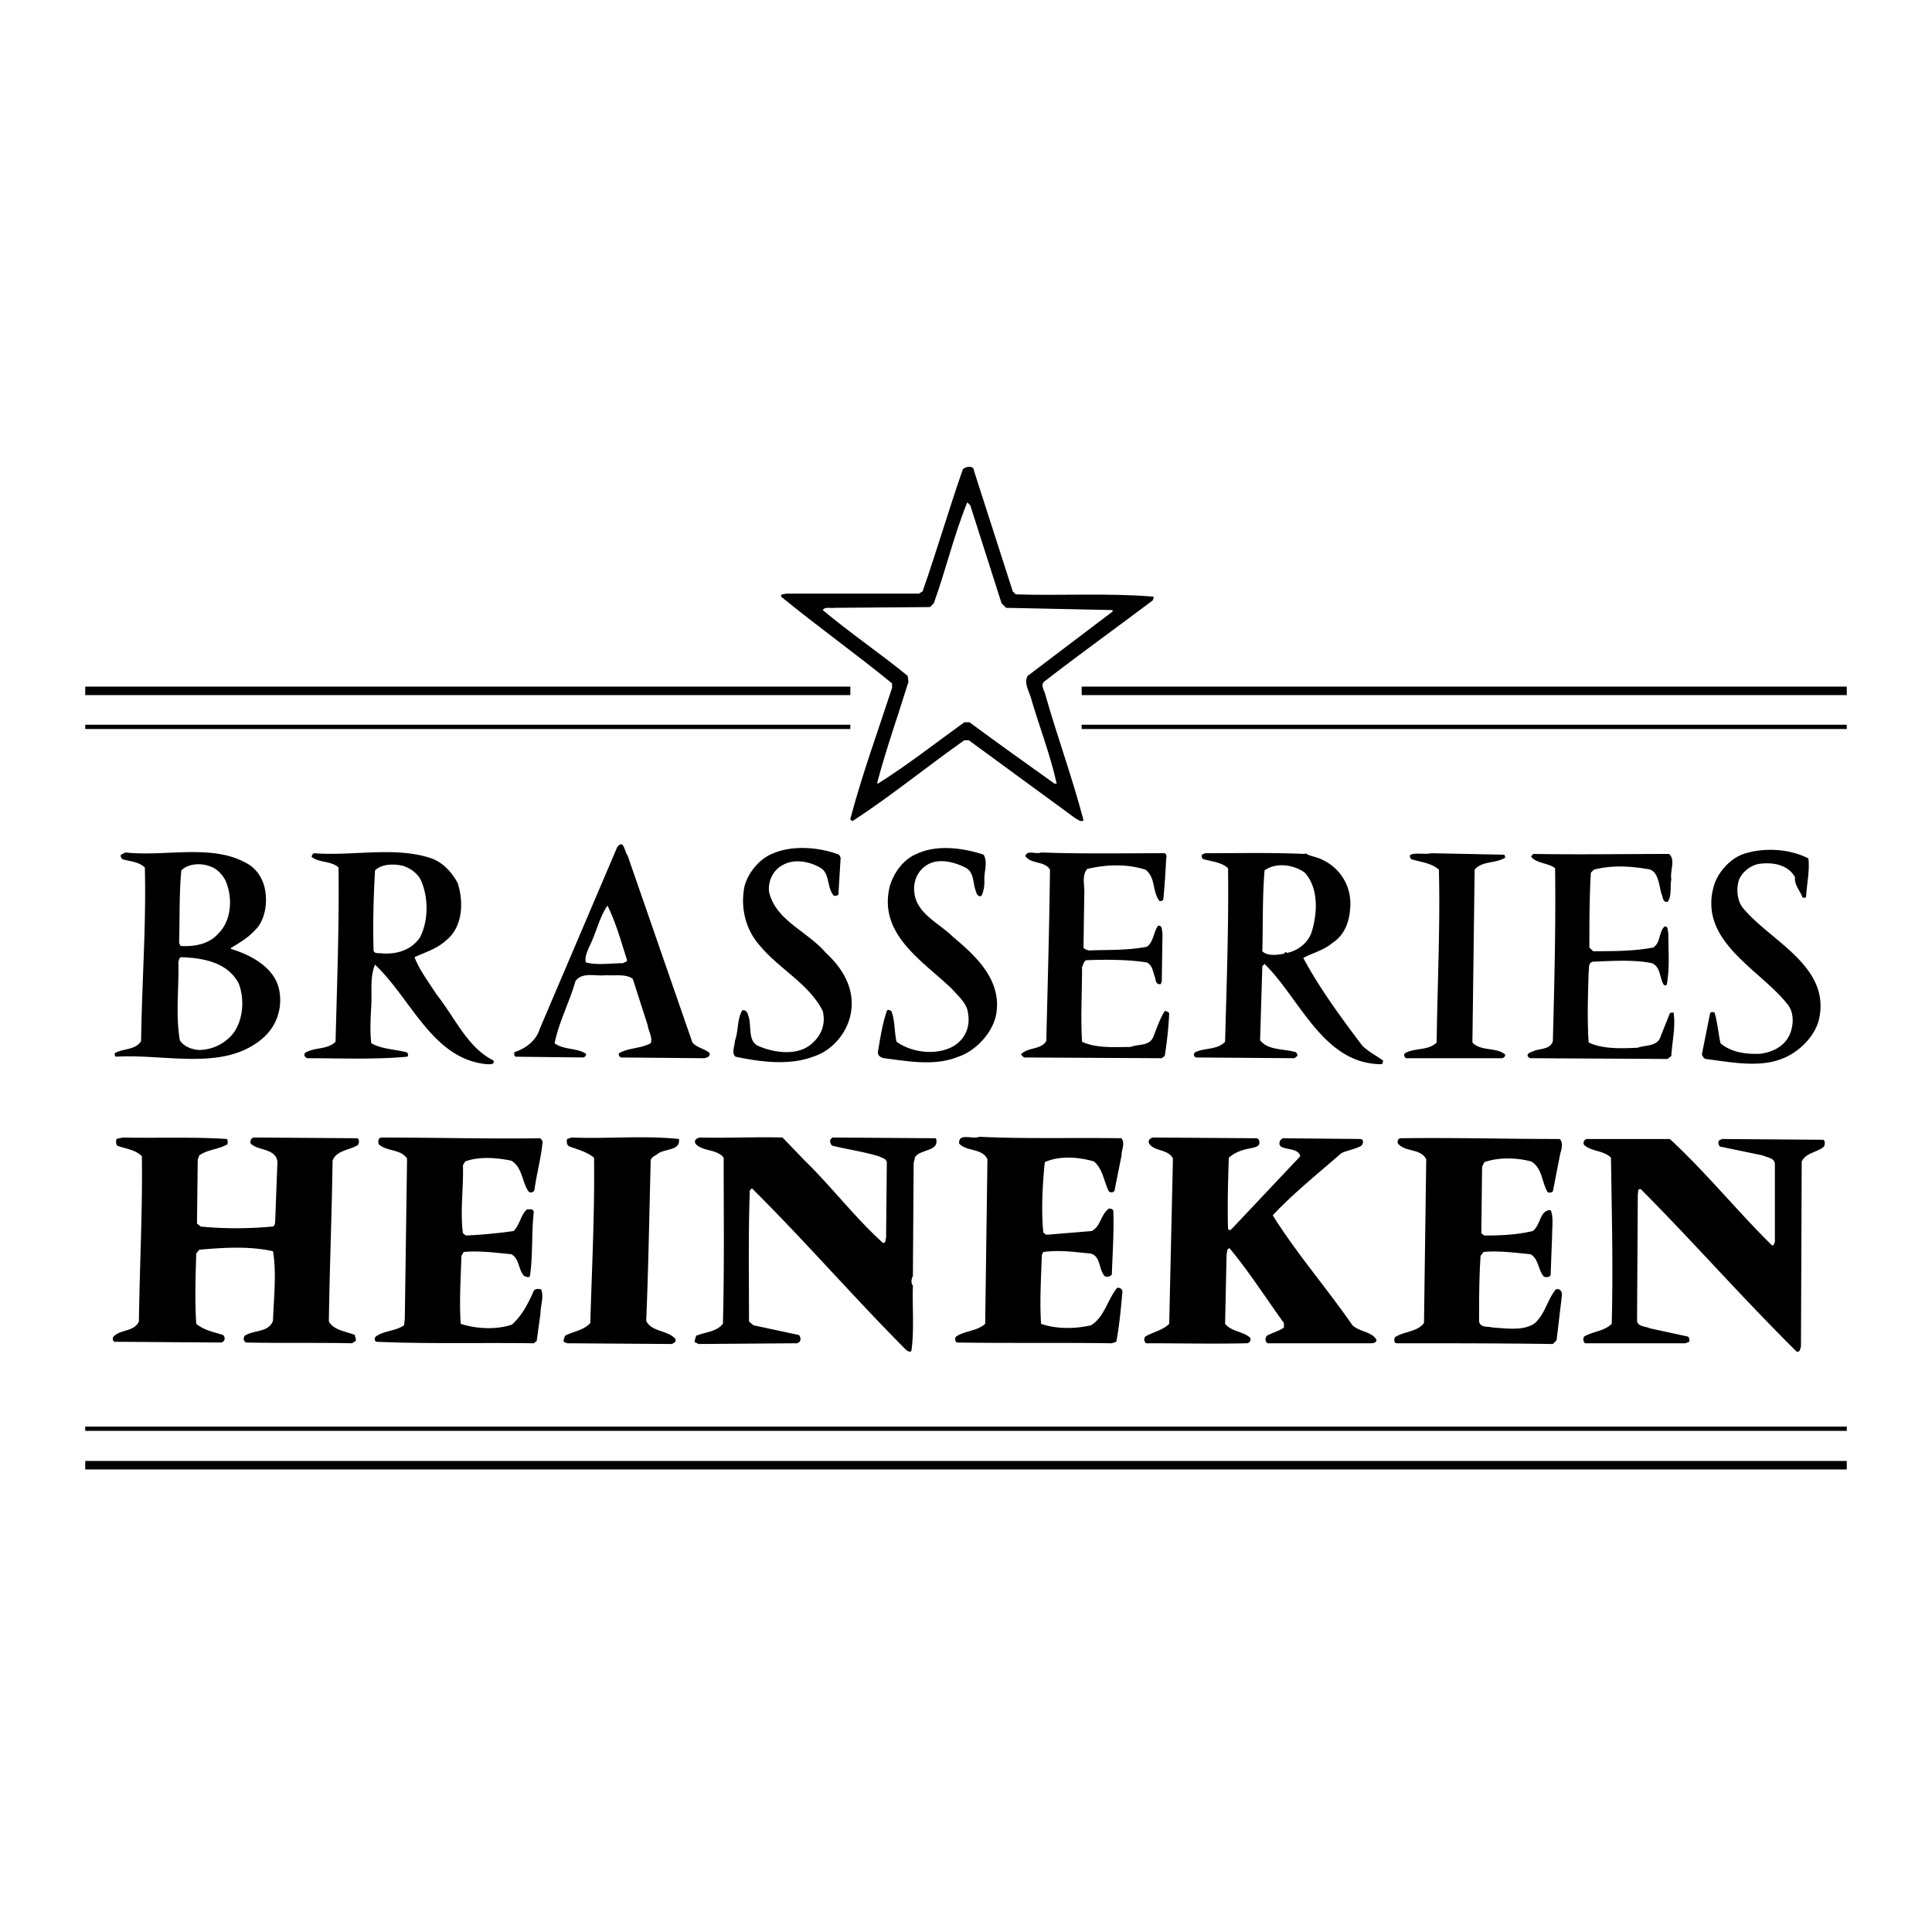 <svg xmlns="http://www.w3.org/2000/svg" width="2500" height="2500" viewBox="0 0 192.756 192.756"><path fill-rule="evenodd" clip-rule="evenodd" fill="#fff" d="M0 0h192.756v192.756H0V0z"/><path d="M97.178 46.983L101.043 59l.297.299c4.385.149 9.217-.149 13.676.224.223.074 0 .224 0 .373-3.568 2.687-7.211 5.3-10.777 8.062-.521.373 0 .971.074 1.418 1.189 4.18 2.676 8.21 3.791 12.465-.299.224-.521-.075-.744-.149l-10.703-7.837h-.445c-3.717 2.613-7.359 5.598-11.149 8.062-.075-.075-.223-.075-.223-.224 1.189-4.479 2.75-8.733 4.162-13.062v-.448c-3.642-2.985-7.433-5.672-11.075-8.658-.074-.299.297-.224.52-.299h13.23l.371-.226c1.412-4.03 2.601-8.136 4.013-12.167.224-.298 1.117-.448 1.117.15z" fill-rule="evenodd" clip-rule="evenodd"/><path d="M99.928 60.194l.445.448 10.629.224v.149l-8.473 6.419c-.373.672.074 1.418.297 2.09.816 2.837 1.932 5.673 2.602 8.659h-.223c-2.826-2.016-5.65-4.031-8.474-6.121h-.52c-2.899 2.09-5.65 4.255-8.623 6.121l-.074-.075c.893-3.359 2.081-6.718 3.122-10.077l-.075-.597c-2.824-2.314-5.723-4.255-8.473-6.568.223-.374.817-.149 1.189-.224l9.514-.075.372-.374c1.189-3.284 2.006-6.792 3.344-10.077l.298.298 3.123 9.78z" fill-rule="evenodd" clip-rule="evenodd" fill="#fff"/><path d="M62.614 85.35l6.467 18.66c.445.523 1.189.598 1.709 1.045.074.373-.223.449-.521.523l-8.325-.074c-.147-.076-.296-.299-.147-.449.966-.521 2.155-.447 3.121-.969.223-.598-.223-1.195-.297-1.793l-1.486-4.627c-.669-.523-1.784-.299-2.676-.373-.966.148-2.378-.373-3.047.598-.594 2.09-1.635 4.029-2.081 6.195.892.672 2.229.447 3.122 1.045.074.148-.075.297-.223.373l-6.764-.076c-.223-.074-.149-.297-.149-.447 1.115-.373 2.156-1.119 2.527-2.314l7.729-18.138c.67-.897.744.522 1.041.821zM83.724 85.275l.147.298-.223 3.657c-.074.15-.297.15-.446.15-.743-.821-.372-2.314-1.413-2.836-1.04-.598-2.601-.896-3.716-.224-.893.448-1.487 1.567-1.338 2.688.669 2.836 3.791 3.881 5.649 6.046 1.635 1.494 2.899 3.507 2.527 5.896-.297 2.018-1.858 3.883-3.791 4.479-2.378.896-5.278.523-7.73 0-.446-.373-.074-1.043-.074-1.566.372-.971.223-2.24.743-3.061.372-.074.52.225.595.523.372.969-.075 2.389.892 2.984 1.634.746 4.162 1.119 5.574-.299.891-.82 1.263-1.939.966-3.135-1.338-2.688-4.311-4.18-6.244-6.493-1.412-1.568-2.007-3.732-1.56-5.972.372-1.344 1.487-2.762 2.898-3.285 1.935-.821 4.611-.597 6.544.15zM98.143 85.275c.447.821 0 1.717.074 2.612 0 .523-.074 1.045-.297 1.493-.297.149-.52-.224-.52-.373-.373-.821-.15-2.016-1.116-2.463-1.04-.523-2.452-.896-3.567-.374-1.189.598-1.636 1.792-1.487 2.911.223 2.09 2.527 3.061 3.866 4.404 2.23 1.866 4.832 4.254 4.31 7.614-.297 1.867-2.006 3.732-3.79 4.328-2.378.971-4.98.449-7.433.15-.297-.074-.596-.225-.596-.598.224-1.344.447-2.836.892-4.105.075-.223.298-.074.447 0 .372.896.296 2.092.52 3.061 1.561 1.119 4.087 1.418 5.798.373 1.115-.746 1.561-1.939 1.337-3.209-.075-.971-1.041-1.791-1.635-2.465-2.973-2.835-7.359-5.448-6.169-10.225.372-1.269 1.338-2.687 2.676-3.21 2.007-.969 4.683-.596 6.69.076zM180.424 85.648c.148 1.194-.148 2.463-.223 3.732 0 .224-.223.224-.371.149-.223-.672-.818-1.195-.744-2.016-.668-1.194-2.08-1.493-3.42-1.344-.891.075-1.783.747-2.154 1.567-.297.896-.223 2.09.371 2.837 2.752 3.359 8.846 5.822 7.582 11.197-.445 1.717-2.082 3.283-3.717 3.881-2.305.896-5.203.299-7.582 0-.223-.074-.297-.299-.371-.447l.818-4.105c.074-.15.297-.15.445-.074.297.969.373 2.014.596 3.061 1.039.895 2.525 1.119 4.012 1.045 1.041-.15 2.156-.598 2.752-1.643.52-.896.668-2.389-.074-3.285-2.752-3.508-8.92-6.27-7.359-11.793.371-1.344 1.635-2.762 2.973-3.21 2.007-.672 4.608-.522 6.466.448zM26.342 88.335c.372 1.344.223 2.912-.52 4.031-.817 1.045-1.709 1.568-2.825 2.239l.074.075c1.933.597 4.237 1.792 4.757 3.955.445 2.018-.298 3.957-1.858 5.152-3.865 3.061-9.514 1.344-14.419 1.641-.074-.074-.149-.223-.074-.373.817-.447 2.081-.297 2.602-1.193.074-5.822.521-11.57.372-17.317-.669-.598-1.487-.598-2.23-.821-.149-.15-.223-.299-.149-.448l.446-.224c4.163.448 8.919-.97 12.413 1.269.742.521 1.189 1.267 1.411 2.014zM45.667 88.111c.595 1.866.521 4.33-1.115 5.673-.966.896-2.081 1.194-3.196 1.717.52 1.342 1.412 2.463 2.155 3.657 1.858 2.314 3.122 5.375 5.724 6.645.149.447-.372.373-.669.373-5.426-.523-7.507-6.494-11.149-9.928-.52 1.193-.297 2.686-.372 4.029-.074 1.27-.148 2.689 0 3.809 1.041.596 2.379.596 3.494.895.222.074.222.373.075.447-3.197.299-6.689.15-9.96.15-.223-.074-.372-.299-.223-.523.892-.596 2.229-.297 3.047-1.119.148-5.748.371-11.645.297-17.392-.743-.672-1.933-.448-2.676-1.045a.41.41 0 0 1 .224-.373c3.864.299 7.952-.672 11.521.448 1.262.372 2.229 1.418 2.823 2.537zM116.131 85.125c.223 0 .297.299.223.522-.074 1.344-.148 2.762-.297 4.106-.074.149-.297.149-.371.149-.744-.971-.373-2.389-1.414-3.135-1.857-.598-3.865-.523-5.797-.075-.594.672-.223 1.717-.297 2.538l-.074 5.151c-.074.298.297.373.52.447 1.934-.075 3.939 0 5.799-.373.668-.448.668-1.493 1.115-2.09.445-.075.371.448.445.747l-.074 4.852c-.076.074-.076.297-.223.223-.373 0-.373-.373-.447-.672-.223-.521-.223-1.193-.816-1.492-1.934-.298-4.088-.298-6.021-.224-.297.075-.297.449-.445.672 0 2.462-.15 5.075 0 7.464 1.412.672 3.27.523 4.83.523.744-.299 1.785-.074 2.23-.896.371-.896.67-1.865 1.189-2.688.148 0 .371.074.445.225a37.516 37.516 0 0 1-.445 4.254l-.297.225-13.752-.074-.297-.299c.67-.746 2.008-.447 2.527-1.344.148-5.822.297-11.197.371-17.093-.52-.896-1.857-.523-2.451-1.344.146-.672 1.039-.149 1.561-.374 4.013.15 8.249.075 12.263.075zM130.252 85.125c.373.299 1.189.373 1.711.672a4.784 4.784 0 0 1 2.75 4.703c-.074 1.417-.521 2.762-1.785 3.583-.891.746-1.932.97-2.898 1.492 1.637 3.06 3.791 5.972 5.871 8.733.596.598 1.34.971 2.082 1.494 0 .148 0 .297-.148.373-5.797 0-8.102-6.494-11.67-10.003l-.223.224-.223 7.391c.818 1.045 2.379.82 3.568 1.193.148.15.148.225.148.373l-.297.225-9.812-.074c-.223-.076-.297-.373-.074-.523.893-.447 2.23-.223 2.975-1.045.148-5.674.371-11.57.295-17.317-.668-.598-1.633-.672-2.451-.896-.148-.075-.223-.225-.148-.448l.297-.149c3.344 0 6.689-.075 9.961.074l.071-.075zM150.098 85.275c0 .075.074.149.074.298-.965.597-2.303.298-3.047 1.195l-.223 17.242c.818.896 2.379.449 3.27 1.195 0 .299-.223.373-.371.373h-9.514c-.148-.074-.297-.373-.074-.523.967-.521 2.305-.223 3.121-1.045.074-5.748.371-11.644.225-17.242-.744-.672-1.785-.747-2.752-1.045-.074-.075-.223-.299-.074-.448.596-.224 1.412 0 2.082-.149l7.283.149zM166.525 85.2c.668.598.074 1.643.223 2.538-.148.747.074 1.643-.371 2.239-.521.075-.447-.522-.596-.747-.297-.97-.297-2.462-1.486-2.538-1.783-.298-3.568-.373-5.277.075l-.297.298c-.148 2.464-.148 5.002-.148 7.465l.371.373c2.008 0 4.088 0 6.021-.373.742-.522.52-1.567 1.113-2.09.373-.075.299.448.373.672 0 1.791.148 3.434-.148 5.075 0 .15-.225.15-.299.074-.445-.67-.297-1.79-1.189-2.164-1.783-.373-4.014-.223-5.871-.149-.52.075-.371.672-.445 1.045-.074 2.463-.15 4.627 0 7.016 1.412.672 3.27.598 4.904.523.744-.299 2.008-.074 2.305-1.193l.893-2.24c.074-.074.223-.074.371-.074.223 1.418-.148 2.91-.223 4.328l-.371.299-13.678-.074c-.148 0-.223-.15-.297-.225 0-.373.447-.373.67-.521.668-.225 1.635-.15 1.857-.971.148-5.748.297-11.346.223-17.243-.67-.523-1.783-.448-2.379-1.12 0-.149.223-.373.373-.299 4.384.076 8.843.001 13.378.001z" fill-rule="evenodd" clip-rule="evenodd"/><path d="M22.477 87.813c.744 1.642.67 3.956-.669 5.3-.966 1.12-2.453 1.343-3.791 1.269l-.149-.299c.075-2.389 0-4.926.223-7.241.669-.672 1.858-.747 2.75-.448.744.225 1.264.747 1.636 1.419zM41.952 87.738c.817 1.717.817 4.18-.075 5.822-.891 1.269-2.304 1.643-3.716 1.568-.297-.075-.818.075-.892-.299-.075-2.687 0-5.449.148-7.987.669-.672 1.933-.672 2.825-.448.668.225 1.338.672 1.71 1.344zM130.18 87.066c1.41 1.568 1.262 4.105.668 5.972-.371 1.045-1.338 1.792-2.379 2.016-.074.075-.297-.224-.297.075-.67.149-1.709.298-2.23-.224.074-2.688 0-5.374.223-8.062 1.114-.822 2.899-.598 4.015.223zM62.541 95.725c.074.298-.224.224-.372.373-1.264 0-2.528.225-3.717-.074-.149-.522.148-1.12.372-1.642.669-1.344.966-2.837 1.784-4.031.817 1.642 1.337 3.508 1.933 5.374zM23.815 98.113c.595 1.568.446 3.508-.446 4.854a4.429 4.429 0 0 1-3.567 1.791c-.743-.076-1.486-.373-1.858-.971-.446-2.539-.075-5.227-.148-7.838.074-.149.074-.447.297-.447 2.228.073 4.607.521 5.722 2.611z" fill-rule="evenodd" clip-rule="evenodd" fill="#fff"/><path d="M80.23 115.729c2.824 2.764 5.055 5.748 7.878 8.287.298 0 .223-.373.298-.523l.073-7.539c-.073-.373-.521-.447-.817-.598-1.487-.447-3.048-.672-4.609-1.045-.223-.148-.223-.373-.223-.596l.223-.225 10.332.074c.372 1.344-1.486 1.045-2.081 1.867l-.149.596-.075 11.271c-.148.299-.223.672 0 .971-.074 1.941.149 4.479-.148 6.494-.148.225-.372 0-.52-.074-5.278-5.301-10.184-10.973-15.386-16.123-.149.074-.298.299-.223.447-.148 4.105-.075 8.809-.075 12.838l.447.373 4.533.971c.149.15.224.449.074.672l-.223.15-9.886.074c-.149-.148-.372-.074-.372-.299l.149-.521c.893-.373 2.007-.373 2.676-1.195.148-5.523.074-10.973.074-16.57-.669-.896-2.156-.598-2.825-1.418-.148-.373.148-.523.446-.598 2.75.074 5.5-.074 8.25 0l2.159 2.239zM111.895 113.564c.371.523 0 1.119 0 1.717l-.67 3.359c0 .373-.445.373-.594.225-.52-1.045-.596-2.24-1.488-2.986-1.486-.447-3.492-.598-4.904.074-.223 2.24-.371 4.703-.148 7.018l.297.223 4.533-.373c.893-.447.893-1.643 1.711-2.238.148 0 .371 0 .445.223.074 2.016-.074 4.182-.148 6.346-.148.223-.521.299-.744.148-.594-.746-.371-2.014-1.412-2.238-1.635-.15-3.047-.373-4.682-.15l-.148.299c-.074 2.314-.225 4.629-.074 6.867 1.486.523 3.344.523 4.98.148 1.336-.82 1.635-2.537 2.6-3.73.373-.074.596.225.521.521-.148 1.643-.299 3.285-.596 4.852l-.445.15c-5.129-.074-10.48 0-15.46-.074a.397.397 0 0 1-.075-.598c.892-.598 2.082-.523 2.898-1.27.074-5.523.15-10.973.225-16.422-.521-1.119-2.083-.746-2.826-1.566-.074-1.121 1.337-.373 2.007-.672 4.609.222 9.513.073 14.197.147zM22.626 113.639c.148.15.074.375.074.523-.892.521-2.007.521-2.824 1.119l-.149.447-.074 6.346.372.299c2.304.225 4.757.225 7.135 0 .223 0 .298-.299.298-.598l.223-5.896c-.223-1.344-1.932-1.045-2.675-1.791-.075-.299.074-.598.372-.598l10.257.074c.222.074.222.449.074.672-.817.523-2.155.523-2.527 1.568-.075 5.373-.297 10.674-.372 16.047.52.896 1.709.971 2.602 1.344 0 .225.148.375.074.598l-.372.225c-3.493-.074-7.061 0-10.555-.074-.297-.15-.297-.449-.148-.672.892-.598 2.379-.299 2.825-1.494.075-2.312.372-4.777 0-6.941-2.304-.523-4.906-.373-7.358-.148l-.297.373c-.074 2.164-.148 4.926 0 7.016.818.672 1.784.822 2.676 1.119.149.15.223.375.074.598l-.223.15-10.703-.076c-.148-.074-.223-.373-.074-.521.743-.746 2.007-.447 2.527-1.494.074-5.598.372-11.047.297-16.496-.668-.672-1.635-.746-2.453-1.045-.148-.223-.148-.447-.074-.672.148-.074.372-.074.595-.148 3.416.071 7.207-.077 10.403.146zM53.918 113.564l.222.299c-.148 1.643-.594 3.209-.817 4.852-.074.225-.372.373-.595.15-.669-.971-.595-2.391-1.709-3.061-1.413-.299-3.197-.449-4.608.074l-.223.373c.074 2.24-.297 4.553 0 6.793l.297.223a48.693 48.693 0 0 0 4.757-.447c.668-.672.668-1.566 1.338-2.164.297 0 .669-.074.669.299-.224 2.09-.075 4.254-.372 6.344-.074.225-.446.074-.595 0-.595-.672-.446-1.717-1.263-2.164-1.562-.148-3.197-.373-4.757-.225l-.223.375c-.075 2.238-.223 4.553-.075 6.791 1.561.523 3.642.598 5.128.074 1.041-.971 1.636-2.164 2.156-3.357.147-.225.445-.225.743-.15.296.746-.074 1.643-.074 2.463l-.372 2.688-.297.225c-5.129-.074-10.704.074-15.684-.15-.223-.074-.223-.373-.074-.521.817-.598 1.933-.523 2.824-1.121l.074-.67.224-15.975c-.669-.971-2.007-.672-2.825-1.418-.074-.225-.074-.598.224-.672 5.427-.002 10.481.147 15.907.072zM67.743 113.639c.148 1.27-1.561.896-2.23 1.568-.297.148-.669.373-.595.746-.148 5.449-.223 10.6-.446 15.824.52 1.121 2.081.896 2.899 1.793.148.297-.148.447-.372.521l-10.406-.074c-.149-.074-.372-.074-.372-.299l.148-.447c.818-.449 1.858-.523 2.527-1.27.149-5.301.446-11.047.372-16.496-.743-.598-1.635-.822-2.453-1.119-.298-.15-.298-.523-.223-.748l.445-.148c3.571.149 7.138-.224 10.706.149zM125.348 113.564c.148 0 .297.15.297.373.074.449-.445.523-.744.598-.816.148-1.635.373-2.303.971-.076 2.314-.148 4.852-.076 7.092.15.297.373 0 .521-.15l6.689-7.092c-.223-.82-1.338-.596-1.932-.969-.223-.15-.148-.449-.076-.598l.225-.225 7.805.074c.371.076.223.523.074.672-.67.373-1.414.449-2.008.748-2.305 2.014-4.904 4.104-6.838 6.195 2.379 3.807 5.426 7.314 7.953 10.971.742.674 1.857.598 2.379 1.42.074.299-.299.373-.521.373h-10.33c-.299-.225-.225-.523-.076-.746.521-.299 1.191-.449 1.711-.822v-.447c-1.783-2.463-3.494-5.15-5.426-7.465-.297.074-.223.373-.297.598l-.148 6.941c.668.822 1.857.746 2.525 1.418.074.299-.148.523-.371.523-3.346.074-6.689 0-10.035 0-.223-.15-.223-.523-.074-.672.744-.447 1.711-.598 2.379-1.27l.373-16.496c-.521-.971-1.859-.672-2.379-1.492-.15-.373.148-.523.371-.598l10.332.075zM155.598 113.639c.373.299.225.971.076 1.42l-.744 3.807a.459.459 0 0 1-.52.074c-.596-.971-.521-2.389-1.637-3.061-1.412-.373-3.27-.447-4.682.074l-.223.449-.076 6.643.299.223c1.635 0 3.27-.074 4.83-.447.818-.598.67-2.09 1.785-2.09.297.598.148 1.717.148 2.537l-.148 3.957c-.148.225-.447.225-.67.148-.594-.672-.52-1.791-1.338-2.238-1.561-.148-3.195-.373-4.682-.225l-.297.375c-.15 2.164-.15 4.402-.15 6.566.15.672.893.449 1.338.598 1.412.074 3.123.373 4.238-.447 1.041-.971 1.264-2.389 2.08-3.359.447-.148.67.299.596.672l-.521 4.404-.371.373c-5.129-.074-10.406-.074-15.535-.074-.371 0-.297-.373-.223-.598.893-.598 2.23-.521 2.9-1.418l.223-16.348c-.596-1.119-2.082-.672-2.824-1.566-.076-.225 0-.523.297-.523 5.202-.075 10.628.074 15.831.074zM166.6 113.639c3.566 3.285 6.764 7.242 10.182 10.602.225.072.225-.225.299-.301v-7.838c-.074-.596-.744-.596-1.189-.82l-4.312-.895c-.074-.15-.223-.373-.074-.598l.299-.15 10.107.076c.223.148.148.447.074.672-.668.596-1.783.596-2.229 1.492l-.074 18.438c-.074.297-.15.672-.447.521-5.5-5.449-10.332-10.973-15.533-16.197-.373-.074-.225.373-.299.521l-.074 12.467c-.074.746.818.672 1.264.895l3.791.822c.148.074.223.373.148.521l-.371.15h-10.035c-.148-.15-.223-.447-.074-.672.893-.523 2.008-.523 2.75-1.27.15-5.672 0-11.121-.074-16.57-.742-.746-1.932-.598-2.676-1.27-.148-.223 0-.521.225-.598 2.673.002 5.572.002 8.322.002z" fill-rule="evenodd" clip-rule="evenodd"/><path d="M8.504 68.928h76.334m23.08 0h76.334m0 77.256H8.504" fill="none" stroke="#000" stroke-width=".846" stroke-linejoin="bevel" stroke-miterlimit="2.613"/><path d="M107.918 72.52h76.334m-175.748 0h76.334m99.414 70.025H8.504" fill="none" stroke="#000" stroke-width=".423" stroke-linejoin="bevel" stroke-miterlimit="2.613"/></svg>